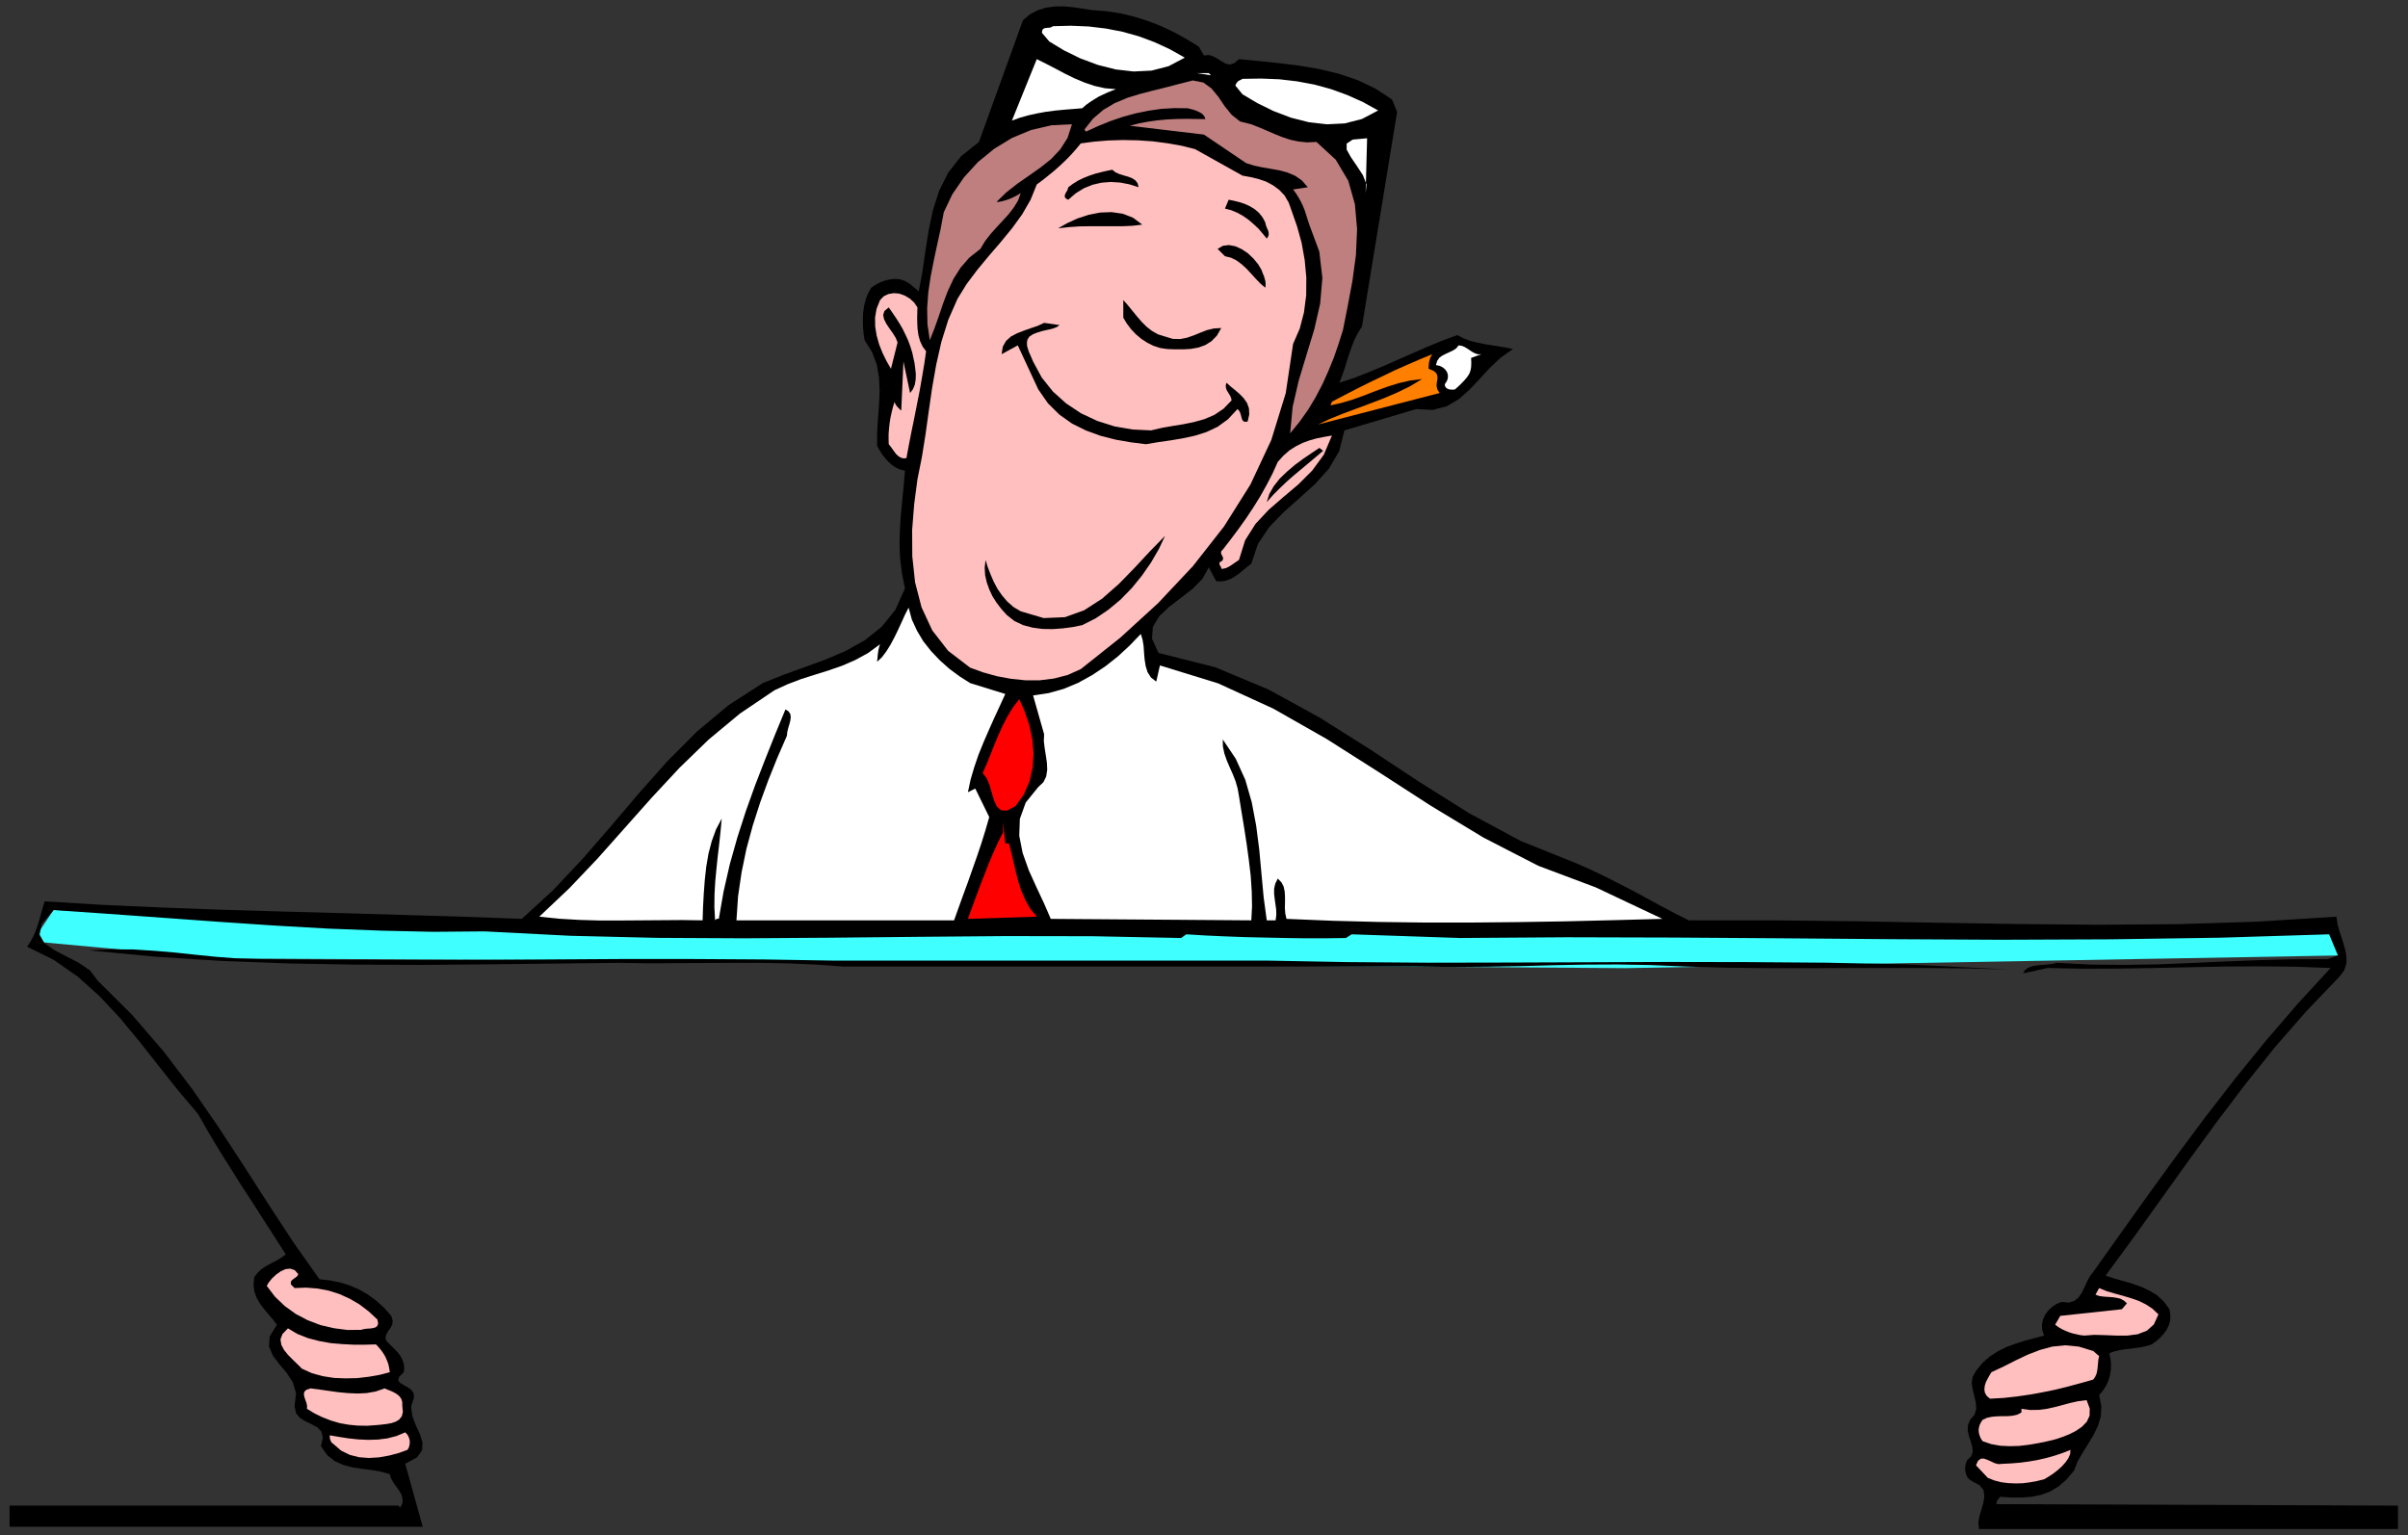 <?xml version="1.0" encoding="UTF-8" standalone="no"?>
<svg
   xmlns:dc="http://purl.org/dc/elements/1.1/"
   xmlns:cc="http://creativecommons.org/ns#"
   xmlns:rdf="http://www.w3.org/1999/02/22-rdf-syntax-ns#"
   xmlns:svg="http://www.w3.org/2000/svg"
   xmlns="http://www.w3.org/2000/svg"
   xmlns:sodipodi="http://sodipodi.sourceforge.net/DTD/sodipodi-0.dtd"
   xmlns:inkscape="http://www.inkscape.org/namespaces/inkscape"
   version="1.0"
   width="1374.479mm"
   height="876.639mm"
   id="svg77"
   sodipodi:docname="GC000734.WMF">
  <rect width="100%" height="100%" fill="#333333" stroke="none"/>
  <sodipodi:namedview
     pagecolor="#ffffff"
     bordercolor="#666666"
     borderopacity="1"
     objecttolerance="10"
     gridtolerance="10"
     guidetolerance="10"
     inkscape:pageopacity="0"
     inkscape:pageshadow="2"
     inkscape:window-width="640"
     inkscape:window-height="480"
     id="namedview79" />
  <defs
     id="defs3">
    <pattern
       id="WMFhbasepattern"
       patternUnits="userSpaceOnUse"
       width="6"
       height="6"
       x="0"
       y="0" />
  </defs>
  <path
     style="fill:none;stroke:none;"
     d="  M 0,3312.64   L 5194.24,3312.64   L 5194.24,0   L 0,0   z "
     id="path5" />
  <path
     style="fill:#3fffff;fill-rule:evenodd;fill-opacity:1;stroke:none;"
     d="  M 115.547,1963.716   L 70.154,2031.321   L 470.443,2068.139   L 1534.813,2073.534   L 2009.066,2078.613   L 3505.152,2089.087   L 5043.774,2061.791   L 5033.299,1989.108   L 3874.015,2015.451   L 2515.062,2004.977   L 1492.594,1999.582   L 602.18,1978.633   L 115.547,1963.716   L 115.547,1963.716   L 115.547,1963.716   L 115.547,1963.716  z "
     id="path7" />
  <path
     style="fill:#000000;fill-rule:evenodd;fill-opacity:1;stroke:none;"
     d="  M 2597.279,119.657   L 2608.072,118.705   L 2617.912,121.879   L 2627.118,126.958   L 2636.006,132.671   L 2644.26,137.432   L 2653.148,139.336   L 2662.354,136.479   L 2672.829,127.592   L 2672.829,127.592   L 2715.366,131.718   L 2758.537,136.162   L 2802.344,141.558   L 2845.515,148.858   L 2887.735,159.014   L 2928.367,172.662   L 2967.094,191.071   L 3002.965,214.558   L 3002.965,214.558   L 3014.075,241.537   L 2938.207,704.614   L 2938.207,704.614   L 2929.319,718.58   L 2922.018,733.18   L 2915.987,748.415   L 2910.59,763.967   L 2905.511,779.837   L 2900.75,795.389   L 2895.353,810.941   L 2889.322,825.859   L 2889.322,825.859   L 2920.748,815.702   L 2952.175,803.324   L 2983.601,790.311   L 3015.345,776.345   L 3047.088,762.38   L 3079.15,748.415   L 3111.211,735.084   L 3143.907,723.023   L 3143.907,723.023   L 3157.24,730.006   L 3171.524,735.402   L 3186.444,739.21   L 3201.998,742.384   L 3217.553,744.923   L 3233.107,747.463   L 3248.662,750.002   L 3263.899,753.176   L 3263.899,753.176   L 3237.234,771.902   L 3213.744,794.12   L 3191.84,817.924   L 3169.937,841.094   L 3147.081,861.407   L 3121.052,876.642   L 3090.895,884.577   L 3055.342,882.672   L 3055.342,882.672   L 2900.432,928.695   L 2900.432,928.695   L 2889.004,973.764   L 2866.784,1011.534   L 2836.945,1044.543   L 2803.296,1075.013   L 2769.33,1105.166   L 2738.221,1137.222   L 2713.778,1173.723   L 2699.494,1216.253   L 2699.494,1216.253   L 2690.606,1223.236   L 2682.035,1230.219   L 2673.464,1237.201   L 2664.576,1243.549   L 2655.37,1248.945   L 2645.529,1252.754   L 2634.736,1254.658   L 2623.626,1254.023   L 2623.626,1254.023   L 2607.754,1224.188   L 2607.754,1224.188   L 2594.104,1248.945   L 2572.836,1270.528   L 2547.441,1290.206   L 2522.046,1309.567   L 2500.778,1329.88   L 2487.128,1352.415   L 2485.223,1378.124   L 2499.19,1408.911   L 2499.19,1408.911   L 2621.404,1439.699   L 2736.952,1487.943   L 2847.737,1548.882   L 2955.349,1616.804   L 3062.008,1687.266   L 3169.62,1754.871   L 3280.406,1814.541   L 3396.588,1861.198   L 3396.588,1861.198   L 3428.014,1874.846   L 3459.441,1889.763   L 3490.232,1905.315   L 3521.024,1921.185   L 3551.498,1937.69   L 3581.972,1954.194   L 3612.446,1970.381   L 3643.237,1985.934   L 3643.237,1985.934   L 3822.907,1985.934   L 4000.673,1987.838   L 4177.168,1991.012   L 4351.759,1993.868   L 4525.398,1995.455   L 4697.767,1994.186   L 4869.501,1988.79   L 5040.6,1977.999   L 5040.6,1977.999   L 5042.822,1994.503   L 5047.584,2011.325   L 5053.297,2028.464   L 5058.377,2045.286   L 5061.868,2062.108   L 5062.186,2078.295   L 5057.424,2093.53   L 5046.949,2107.495   L 5046.949,2107.495   L 4975.525,2182.083   L 4907.911,2259.527   L 4843.788,2339.828   L 4781.57,2422.033   L 4721.257,2504.873   L 4661.579,2588.347   L 4602.218,2671.187   L 4542.539,2752.44   L 4542.539,2752.44   L 4561.268,2758.788   L 4580.632,2764.183   L 4599.996,2769.896   L 4619.042,2776.562   L 4636.819,2784.814   L 4653.643,2794.971   L 4667.928,2808.301   L 4680.308,2825.123   L 4680.308,2825.123   L 4682.212,2837.501   L 4681.895,2848.61   L 4679.038,2859.401   L 4674.276,2869.241   L 4667.928,2878.128   L 4659.992,2886.697   L 4651.421,2894.315   L 4642.215,2900.98   L 4642.215,2900.98   L 4631.105,2904.472   L 4619.677,2907.011   L 4608.249,2908.598   L 4596.187,2910.185   L 4584.441,2911.454   L 4572.696,2913.358   L 4561.268,2916.215   L 4550.475,2920.024   L 4550.475,2920.024   L 4553.015,2932.085   L 4554.285,2944.463   L 4553.65,2956.524   L 4551.745,2968.268   L 4548.253,2979.694   L 4543.174,2990.803   L 4536.508,3000.959   L 4528.572,3010.164   L 4528.572,3010.164   L 4533.334,3034.603   L 4532.064,3056.82   L 4525.715,3077.451   L 4516.192,3096.812   L 4504.764,3115.856   L 4493.019,3134.582   L 4482.226,3153.308   L 4474.608,3172.987   L 4474.608,3172.987   L 4457.784,3192.983   L 4440.324,3207.9   L 4422.23,3218.691   L 4403.184,3225.674   L 4382.868,3229.8   L 4361.6,3231.387   L 4339.062,3231.387   L 4314.936,3229.8   L 4314.936,3229.8   L 4313.349,3231.705   L 4312.079,3233.609   L 4310.492,3235.513   L 4309.222,3237.418   L 4307.953,3239.322   L 4307.318,3241.226   L 4307,3243.448   L 4307.318,3245.67   L 4307.318,3245.67   L 5173.289,3248.844   L 5173.289,3299.309   L 4269.225,3299.309   L 4269.225,3299.309   L 4267.956,3285.344   L 4270.495,3270.744   L 4274.939,3256.144   L 4279.066,3241.544   L 4280.971,3227.896   L 4279.066,3215.517   L 4270.812,3205.044   L 4254.941,3196.474   L 4254.941,3196.474   L 4249.544,3192.983   L 4245.1,3188.539   L 4242.243,3183.143   L 4240.338,3176.795   L 4239.386,3170.448   L 4239.704,3163.782   L 4241.291,3157.117   L 4243.83,3150.769   L 4243.83,3150.769   L 4252.718,3142.2   L 4255.893,3132.36   L 4254.941,3121.886   L 4251.766,3111.095   L 4247.957,3099.669   L 4245.1,3087.925   L 4245.417,3075.864   L 4250.179,3063.803   L 4250.179,3063.803   L 4260.02,3052.377   L 4263.511,3039.681   L 4262.559,3026.668   L 4259.385,3013.02   L 4255.893,2999.055   L 4253.671,2985.09   L 4255.575,2971.442   L 4262.877,2958.111   L 4262.877,2958.111   L 4276.844,2940.972   L 4292.716,2927.006   L 4310.492,2915.58   L 4329.221,2906.376   L 4348.902,2899.076   L 4368.901,2892.728   L 4389.534,2887.332   L 4409.85,2881.936   L 4409.85,2881.936   L 4405.724,2870.193   L 4405.089,2858.449   L 4407.311,2847.341   L 4412.073,2836.867   L 4419.056,2827.662   L 4427.627,2819.727   L 4437.15,2813.379   L 4447.943,2809.253   L 4447.943,2809.253   L 4463.497,2810.84   L 4475.243,2807.032   L 4484.131,2799.731   L 4491.115,2789.575   L 4496.828,2777.831   L 4502.225,2765.77   L 4508.256,2754.344   L 4515.875,2744.505   L 4515.875,2744.505   L 4575.87,2660.078   L 4636.184,2575.651   L 4696.815,2492.177   L 4758.715,2409.02   L 4822.203,2327.132   L 4887.912,2246.197   L 4956.161,2166.848   L 5027.902,2088.769   L 5027.902,2088.769   L 4951.4,2085.913   L 4875.215,2085.278   L 4799.347,2085.595   L 4723.162,2087.182   L 4647.294,2088.769   L 4570.792,2090.039   L 4494.606,2090.356   L 4417.786,2088.769   L 4417.786,2088.769   L 4411.12,2090.039   L 4404.454,2091.626   L 4398.105,2092.895   L 4391.439,2094.482   L 4384.773,2096.069   L 4377.789,2097.339   L 4371.123,2098.926   L 4364.139,2099.878   L 4364.139,2099.878   L 4369.218,2092.578   L 4376.837,2087.5   L 4385.725,2084.643   L 4395.566,2083.056   L 4406.041,2082.104   L 4416.834,2081.152   L 4427.31,2080.2   L 4436.833,2077.66   L 4436.833,2077.66   L 4512.383,2081.469   L 4585.711,2082.104   L 4656.817,2080.834   L 4727.288,2077.978   L 4797.76,2074.804   L 4869.818,2071.947   L 4944.099,2070.043   L 5021.554,2069.726   L 5021.554,2069.726   L 5043.774,2061.791   L 5024.728,2016.086   L 5024.728,2016.086   L 4788.554,2023.386   L 4552.063,2026.877   L 4315.889,2027.83   L 4080.032,2026.56   L 3845.445,2024.656   L 3611.811,2023.069   L 3379.764,2022.434   L 3149.939,2024.021   L 3149.939,2024.021   L 2915.987,2016.086   L 2903.606,2024.021   L 2903.606,2024.021   L 2859.483,2024.656   L 2815.994,2024.656   L 2772.505,2024.021   L 2729.333,2023.069   L 2686.479,2022.117   L 2643.625,2020.53   L 2601.088,2018.625   L 2559.186,2016.086   L 2559.186,2016.086   L 2548.076,2024.021   L 2548.076,2024.021   L 2358.565,2020.212   L 2169.372,2019.895   L 1980.496,2021.482   L 1792.256,2023.386   L 1604.332,2024.656   L 1417.361,2023.703   L 1230.708,2019.26   L 1045.006,2009.738   L 1045.006,2009.738   L 934.22,2010.69   L 821.53,2008.151   L 706.617,2003.708   L 590.117,1997.042   L 472.348,1989.108   L 353.626,1980.538   L 234.587,1971.968   L 115.547,1963.716   L 115.547,1963.716   L 90.152,1993.551   L 85.391,2016.721   L 95.549,2034.812   L 116.5,2049.73   L 143.165,2063.695   L 170.782,2077.978   L 194.59,2094.482   L 210.144,2115.43   L 210.144,2115.43   L 285.059,2190.018   L 352.674,2268.414   L 414.257,2349.35   L 471.396,2432.189   L 525.995,2515.664   L 579.325,2598.821   L 632.972,2680.709   L 689.158,2760.375   L 689.158,2760.375   L 711.696,2762.914   L 733.917,2767.357   L 755.185,2774.023   L 775.501,2782.91   L 794.548,2794.018   L 812.324,2807.032   L 828.831,2822.266   L 844.068,2839.406   L 844.068,2839.406   L 847.242,2849.562   L 846.29,2857.815   L 842.481,2865.432   L 837.719,2872.097   L 833.593,2878.763   L 831.688,2885.745   L 833.275,2893.045   L 840.894,2900.98   L 840.894,2900.98   L 846.925,2906.693   L 852.956,2912.724   L 858.988,2919.389   L 864.067,2926.372   L 868.193,2934.307   L 871.05,2942.559   L 872.003,2951.446   L 871.05,2960.968   L 871.05,2960.968   L 861.21,2970.807   L 858.988,2978.107   L 862.479,2983.503   L 869.463,2987.946   L 878.034,2992.707   L 886.287,2998.103   L 892.001,3005.403   L 893.271,3014.925   L 893.271,3014.925   L 886.922,3035.238   L 889.462,3055.234   L 896.763,3074.912   L 905.651,3093.956   L 911.365,3112.047   L 910.73,3129.186   L 899.62,3144.739   L 874.225,3158.704   L 874.225,3158.704   L 912,3294.548   L 20.633,3294.548   L 20.633,3248.844   L 859.94,3248.844   L 863.114,3253.605   L 863.114,3253.605   L 868.193,3243.765   L 868.511,3234.244   L 865.971,3225.039   L 860.892,3216.152   L 854.543,3207.265   L 848.512,3198.696   L 843.433,3189.809   L 840.894,3180.921   L 840.894,3180.921   L 821.53,3175.526   L 801.531,3172.035   L 780.898,3169.495   L 760.582,3166.321   L 740.901,3161.243   L 722.489,3152.991   L 705.982,3139.978   L 692.333,3120.617   L 692.333,3120.617   L 696.459,3101.89   L 693.285,3088.877   L 684.714,3079.99   L 672.651,3073.325   L 659.636,3067.294   L 647.574,3059.994   L 638.686,3049.521   L 635.511,3033.968   L 635.511,3033.968   L 638.686,3006.355   L 631.702,2982.868   L 618.369,2962.237   L 602.498,2943.511   L 588.53,2924.785   L 580.277,2905.424   L 581.864,2883.841   L 597.419,2858.449   L 597.419,2858.449   L 588.53,2847.023   L 579.007,2835.914   L 569.801,2824.806   L 560.913,2813.062   L 553.93,2801.001   L 548.851,2787.353   L 546.946,2772.436   L 548.533,2755.614   L 548.533,2755.614   L 555.517,2746.727   L 563.135,2739.427   L 571.706,2733.396   L 580.594,2728.318   L 589.8,2723.557   L 598.688,2718.796   L 607.577,2713.4   L 616.465,2706.735   L 616.465,2706.735   L 592.34,2668.965   L 568.214,2631.513   L 544.089,2593.743   L 519.646,2556.29   L 495.838,2518.521   L 472.03,2480.433   L 449.175,2442.346   L 426.954,2403.307   L 426.954,2403.307   L 384.418,2353.158   L 343.151,2301.106   L 301.884,2248.736   L 259.664,2197.635   L 215.223,2150.026   L 167.607,2107.178   L 115.547,2070.995   L 58.409,2042.747   L 58.409,2042.747   L 65.71,2031.956   L 72.058,2020.212   L 77.137,2008.151   L 81.582,1995.773   L 85.391,1983.077   L 88.883,1970.381   L 92.374,1957.686   L 96.501,1944.99   L 96.501,1944.99   L 222.842,1952.607   L 350.452,1958.32   L 479.014,1963.081   L 608.529,1966.89   L 738.044,1970.381   L 867.558,1974.19   L 997.073,1977.999   L 1125.636,1982.76   L 1125.636,1982.76   L 1193.25,1920.868   L 1256.737,1853.263   L 1318.003,1782.802   L 1378.316,1711.705   L 1439.264,1643.148   L 1503.07,1579.035   L 1571.319,1521.904   L 1645.599,1473.977   L 1645.599,1473.977   L 1689.088,1456.521   L 1734.799,1440.016   L 1780.828,1423.194   L 1825.269,1404.151   L 1866.536,1380.981   L 1902.407,1352.098   L 1931.611,1315.915   L 1952.245,1269.893   L 1952.245,1269.893   L 1945.578,1235.614   L 1941.769,1203.558   L 1940.499,1172.77   L 1941.452,1142.935   L 1943.356,1112.783   L 1946.213,1081.996   L 1949.388,1049.939   L 1952.245,1015.66   L 1952.245,1015.66   L 1941.769,1013.121   L 1932.246,1008.678   L 1923.675,1002.965   L 1916.056,995.982   L 1909.073,988.047   L 1902.724,979.795   L 1897.01,970.908   L 1892.249,961.703   L 1892.249,961.703   L 1892.249,932.503   L 1894.153,902.986   L 1896.375,873.468   L 1897.645,843.95   L 1896.375,815.067   L 1891.614,786.819   L 1881.456,759.841   L 1865.266,734.132   L 1865.266,734.132   L 1863.044,719.849   L 1861.775,705.249   L 1861.457,690.332   L 1862.092,675.414   L 1863.997,660.814   L 1867.488,646.531   L 1872.568,633.201   L 1879.551,620.822   L 1879.551,620.822   L 1888.439,614.792   L 1898.597,609.396   L 1909.39,605.27   L 1920.818,602.731   L 1931.928,601.779   L 1943.039,603.048   L 1953.514,606.857   L 1963.355,612.888   L 1963.355,612.888   L 1982.084,628.757   L 1982.084,628.757   L 1990.02,586.227   L 1996.368,542.109   L 2003.352,497.674   L 2012.558,453.873   L 2025.89,411.977   L 2045.571,372.62   L 2073.506,337.072   L 2111.916,306.285   L 2111.916,306.285   L 2206.83,43.8   L 2206.83,43.8   L 2222.067,30.787   L 2239.209,21.9   L 2256.985,16.504   L 2276.031,13.965   L 2295.078,13.648   L 2314.759,15.552   L 2334.44,18.409   L 2353.804,21.583   L 2353.804,21.583   L 2386.182,24.122   L 2417.609,28.883   L 2447.765,36.183   L 2476.97,45.387   L 2505.222,56.496   L 2532.839,69.509   L 2559.821,84.427   L 2586.168,100.614   L 2586.168,100.614   L 2597.279,119.657   L 2597.279,119.657   L 2597.279,119.657   L 2597.279,119.657  z "
     id="path9" />
  <path
     style="fill:#ffffff;fill-rule:evenodd;fill-opacity:1;stroke:none;"
     d="  M 2556.012,124.418   L 2521.094,142.827   L 2484.271,152.349   L 2445.543,154.253   L 2406.816,149.81   L 2368.088,139.971   L 2330.631,126.005   L 2295.713,108.866   L 2263.651,89.505   L 2263.651,89.505   L 2247.779,70.779   L 2247.779,70.779   L 2248.414,65.701   L 2250.319,62.527   L 2253.176,60.94   L 2256.668,60.305   L 2260.477,59.987   L 2264.286,59.67   L 2268.095,58.718   L 2271.587,56.496   L 2271.587,56.496   L 2310.632,55.544   L 2348.725,57.131   L 2385.865,61.574   L 2421.735,68.557   L 2456.971,78.396   L 2490.937,91.092   L 2523.95,106.327   L 2556.012,124.418   L 2556.012,124.418   L 2556.012,124.418   L 2556.012,124.418   L 2556.012,124.418  z "
     id="path11" />
  <path
     style="fill:#ffffff;fill-rule:evenodd;fill-opacity:1;stroke:none;"
     d="  M 2407.451,192.341   L 2397.928,196.149   L 2388.404,199.958   L 2378.881,204.402   L 2369.676,208.845   L 2360.787,214.241   L 2351.899,219.954   L 2343.011,226.302   L 2334.757,233.602   L 2334.757,233.602   L 2315.076,235.189   L 2295.395,236.776   L 2275.714,238.68   L 2256.35,241.219   L 2237.304,244.711   L 2218.575,248.837   L 2200.481,253.915   L 2183.022,260.263   L 2183.022,260.263   L 2236.669,127.592   L 2236.669,127.592   L 2256.985,137.749   L 2277.301,148.223   L 2297.617,159.014   L 2318.251,169.171   L 2339.519,178.058   L 2361.105,185.358   L 2383.643,190.436   L 2407.451,192.341   L 2407.451,192.341   L 2407.451,192.341   L 2407.451,192.341   L 2407.451,192.341  z "
     id="path13" />
  <path
     style="fill:#ffffff;fill-rule:evenodd;fill-opacity:1;stroke:none;"
     d="  M 2612.516,162.506   L 2581.407,157.745   L 2607.754,157.745   L 2612.516,162.506   L 2612.516,162.506   L 2612.516,162.506   L 2612.516,162.506  z "
     id="path15" />
  <path
     style="fill:#ffffff;fill-rule:evenodd;fill-opacity:1;stroke:none;"
     d="  M 2973.126,238.363   L 2938.207,256.772   L 2901.067,266.293   L 2862.657,268.198   L 2823.612,263.754   L 2784.885,253.915   L 2747.427,239.632   L 2712.509,222.493   L 2680.448,203.449   L 2680.448,203.449   L 2664.893,184.406   L 2664.893,184.406   L 2666.48,181.549   L 2667.75,179.01   L 2669.337,177.106   L 2670.924,175.519   L 2672.512,174.249   L 2674.734,173.297   L 2677.273,172.027   L 2680.448,170.123   L 2680.448,170.123   L 2720.762,169.488   L 2760.124,171.075   L 2798.217,175.519   L 2835.675,182.501   L 2871.545,192.341   L 2906.463,205.036   L 2940.429,220.271   L 2973.126,238.363   L 2973.126,238.363   L 2973.126,238.363   L 2973.126,238.363   L 2973.126,238.363  z "
     id="path17" />
  <path
     style="fill:#bf7f7f;fill-rule:evenodd;fill-opacity:1;stroke:none;"
     d="  M 2699.494,268.198   L 2716.318,274.863   L 2732.825,281.846   L 2749.649,289.146   L 2766.156,295.811   L 2783.298,301.524   L 2801.074,305.333   L 2819.803,307.237   L 2840.119,306.285   L 2840.119,306.285   L 2881.703,344.69   L 2908.686,390.077   L 2922.97,440.543   L 2927.732,494.5   L 2925.192,550.361   L 2917.574,606.54   L 2907.416,660.814   L 2897.258,711.914   L 2897.258,711.914   L 2887.735,742.067   L 2877.577,771.585   L 2865.831,800.467   L 2853.134,828.715   L 2838.532,856.646   L 2822.342,883.625   L 2803.931,909.651   L 2783.298,935.042   L 2783.298,935.042   L 2788.694,877.911   L 2801.709,821.415   L 2818.533,765.871   L 2835.357,710.645   L 2848.055,655.101   L 2852.816,599.557   L 2846.15,542.744   L 2824.564,484.66   L 2824.564,484.66   L 2821.39,474.821   L 2818.216,464.982   L 2815.041,454.825   L 2811.232,445.304   L 2806.788,435.782   L 2801.709,426.577   L 2795.995,417.373   L 2789.646,408.803   L 2789.646,408.803   L 2821.39,404.042   L 2821.39,404.042   L 2808.693,389.442   L 2794.09,379.286   L 2777.584,372.303   L 2760.124,367.542   L 2742.03,364.368   L 2723.619,361.194   L 2705.525,357.386   L 2688.383,351.99   L 2688.383,351.99   L 2597.279,290.415   L 2437.607,271.372   L 2437.607,271.372   L 2456.654,266.293   L 2476.97,262.485   L 2497.286,259.628   L 2518.237,257.724   L 2539.188,256.772   L 2559.821,256.454   L 2580.454,256.772   L 2600.453,257.089   L 2600.453,257.089   L 2598.866,252.328   L 2596.009,248.202   L 2591.882,244.393   L 2586.486,241.537   L 2580.772,238.998   L 2574.741,236.776   L 2568.392,235.189   L 2562.36,233.602   L 2562.36,233.602   L 2533.791,233.285   L 2505.539,234.871   L 2477.287,238.998   L 2449.353,244.711   L 2421.735,252.328   L 2394.753,261.533   L 2368.406,272.324   L 2342.693,284.068   L 2342.693,284.068   L 2339.519,279.307   L 2339.519,279.307   L 2358.248,255.819   L 2380.151,237.093   L 2404.911,222.493   L 2431.259,211.384   L 2458.876,202.815   L 2487.128,195.515   L 2515.38,188.532   L 2543.314,181.232   L 2543.314,181.232   L 2573.153,173.614   L 2596.009,178.058   L 2613.468,190.754   L 2628.388,208.845   L 2642.037,229.158   L 2657.274,247.885   L 2675.369,262.167   L 2699.494,268.198   L 2699.494,268.198   L 2699.494,268.198   L 2699.494,268.198   L 2699.494,268.198  z "
     id="path19" />
  <path
     style="fill:#bf7f7f;fill-rule:evenodd;fill-opacity:1;stroke:none;"
     d="  M 2312.537,268.198   L 2303.014,297.715   L 2287.459,322.155   L 2267.778,343.103   L 2244.605,361.512   L 2219.845,378.968   L 2194.767,396.425   L 2170.959,415.151   L 2149.691,435.782   L 2149.691,435.782   L 2155.722,435.464   L 2162.071,434.195   L 2168.737,432.29   L 2175.721,430.069   L 2182.704,427.212   L 2189.371,424.038   L 2195.72,420.547   L 2202.068,416.738   L 2202.068,416.738   L 2196.354,432.608   L 2187.466,447.208   L 2176.356,461.808   L 2163.658,475.773   L 2150.326,490.056   L 2136.993,504.974   L 2124.931,520.526   L 2115.09,537.03   L 2115.09,537.03   L 2090.965,556.074   L 2072.236,577.657   L 2056.999,601.779   L 2044.936,627.488   L 2034.778,654.149   L 2025.573,681.445   L 2016.05,708.423   L 2005.891,734.132   L 2005.891,734.132   L 2000.812,699.219   L 2000.178,664.623   L 2002.717,630.344   L 2007.796,596.383   L 2014.462,562.422   L 2021.763,528.143   L 2029.382,493.547   L 2036.048,457.999   L 2036.048,457.999   L 2054.459,419.277   L 2079.537,382.777   L 2109.694,349.768   L 2144.612,321.203   L 2183.022,297.715   L 2224.289,280.576   L 2267.778,270.42   L 2312.537,268.198   L 2312.537,268.198   L 2312.537,268.198   L 2312.537,268.198   L 2312.537,268.198  z "
     id="path21" />
  <path
     style="fill:#ffffff;fill-rule:evenodd;fill-opacity:1;stroke:none;"
     d="  M 2946.143,416.738   L 2948.048,398.012   L 2940.429,378.334   L 2927.414,358.338   L 2914.399,339.294   L 2905.194,322.79   L 2905.194,309.776   L 2918.209,301.207   L 2949.318,298.35   L 2949.318,298.35   L 2946.143,416.738   L 2946.143,416.738   L 2946.143,416.738   L 2946.143,416.738  z "
     id="path23" />
  <path
     style="fill:#ffbfbf;fill-rule:evenodd;fill-opacity:1;stroke:none;"
     d="  M 2680.448,378.968   L 2697.907,382.142   L 2715.048,386.268   L 2731.555,391.981   L 2746.475,399.916   L 2759.807,409.756   L 2771.235,421.816   L 2780.123,437.051   L 2786.472,454.825   L 2786.472,454.825   L 2798.217,488.469   L 2808.058,524.017   L 2814.724,561.47   L 2818.216,599.24   L 2817.898,637.327   L 2813.137,674.145   L 2803.931,709.375   L 2789.646,742.067   L 2789.646,742.067   L 2773.774,848.394   L 2742.665,949.325   L 2697.589,1045.495   L 2640.45,1136.27   L 2573.471,1221.649   L 2498.238,1301.632   L 2416.974,1375.902   L 2331.583,1443.825   L 2331.583,1443.825   L 2303.331,1456.521   L 2273.809,1464.138   L 2243.018,1467.947   L 2212.226,1467.947   L 2181.117,1464.773   L 2150.326,1459.06   L 2120.804,1450.807   L 2092.869,1440.651   L 2092.869,1440.651   L 2045.571,1404.468   L 2011.288,1360.35   L 1988.115,1310.519   L 1974.148,1256.562   L 1968.116,1200.384   L 1967.799,1143.57   L 1972.243,1087.709   L 1979.227,1034.387   L 1979.227,1034.387   L 1988.75,986.778   L 1996.686,937.264   L 2003.669,887.116   L 2010.97,836.65   L 2019.859,786.185   L 2030.969,737.306   L 2045.889,689.697   L 2065.887,644.31   L 2065.887,644.31   L 2085.568,612.57   L 2108.741,581.783   L 2133.502,551.948   L 2158.897,522.43   L 2183.339,492.595   L 2205.243,462.443   L 2223.337,431.021   L 2236.669,398.012   L 2236.669,398.012   L 2250.001,388.173   L 2263.016,377.699   L 2275.396,367.542   L 2287.459,356.751   L 2299.204,345.642   L 2310.315,334.216   L 2321.108,322.155   L 2331.583,309.459   L 2331.583,309.459   L 2360.152,305.65   L 2390.944,303.111   L 2422.37,302.159   L 2454.749,302.794   L 2487.128,305.016   L 2518.554,309.142   L 2549.346,314.537   L 2578.232,321.837   L 2578.232,321.837   L 2680.448,378.968   L 2680.448,378.968   L 2680.448,378.968   L 2680.448,378.968  z "
     id="path25" />
  <path
     style="fill:#000000;fill-rule:evenodd;fill-opacity:1;stroke:none;"
     d="  M 2456.336,404.042   L 2436.338,397.695   L 2416.339,393.886   L 2396.023,392.616   L 2376.342,394.203   L 2356.978,398.647   L 2338.249,406.264   L 2320.79,417.056   L 2304.601,431.021   L 2304.601,431.021   L 2299.522,428.482   L 2297.3,425.625   L 2296.982,422.451   L 2297.935,418.96   L 2299.839,415.151   L 2302.061,411.66   L 2303.648,407.851   L 2304.601,404.042   L 2304.601,404.042   L 2315.394,396.108   L 2326.821,389.125   L 2338.249,383.729   L 2350.312,378.968   L 2362.374,374.842   L 2374.755,371.668   L 2386.817,368.812   L 2399.515,366.273   L 2399.515,366.273   L 2406.816,371.986   L 2415.387,375.794   L 2424.592,378.651   L 2433.798,381.19   L 2442.052,384.364   L 2449.035,388.808   L 2454.114,395.155   L 2456.336,404.042   L 2456.336,404.042   L 2456.336,404.042   L 2456.336,404.042   L 2456.336,404.042  z "
     id="path27" />
  <path
     style="fill:#000000;fill-rule:evenodd;fill-opacity:1;stroke:none;"
     d="  M 2729.65,479.9   L 2730.603,484.66   L 2732.19,489.421   L 2734.095,493.865   L 2735.999,497.991   L 2736.952,502.435   L 2736.952,506.561   L 2735.682,510.687   L 2732.825,514.813   L 2732.825,514.813   L 2724.254,504.339   L 2715.048,493.547   L 2704.573,483.708   L 2693.463,474.186   L 2681.717,465.934   L 2669.02,458.952   L 2656.005,453.556   L 2642.672,450.065   L 2642.672,450.065   L 2650.608,431.021   L 2650.608,431.021   L 2662.036,433.243   L 2673.464,436.099   L 2685.209,439.908   L 2696.319,444.986   L 2706.795,451.334   L 2716.001,459.269   L 2723.619,468.791   L 2729.65,479.9   L 2729.65,479.9   L 2729.65,479.9   L 2729.65,479.9   L 2729.65,479.9  z "
     id="path29" />
  <path
     style="fill:#000000;fill-rule:evenodd;fill-opacity:1;stroke:none;"
     d="  M 2464.272,484.66   L 2443.321,487.2   L 2421.735,488.152   L 2399.197,488.152   L 2376.342,488.152   L 2352.851,488.152   L 2329.361,488.469   L 2305.87,490.056   L 2282.698,492.595   L 2282.698,492.595   L 2302.379,481.487   L 2324.599,471.33   L 2348.725,463.395   L 2373.485,458.634   L 2397.928,457.682   L 2422.053,461.173   L 2444.273,469.743   L 2464.272,484.66   L 2464.272,484.66   L 2464.272,484.66   L 2464.272,484.66   L 2464.272,484.66  z "
     id="path31" />
  <path
     style="fill:#000000;fill-rule:evenodd;fill-opacity:1;stroke:none;"
     d="  M 2721.715,582.735   L 2723.302,587.496   L 2725.206,592.257   L 2727.111,596.701   L 2728.381,601.461   L 2729.65,605.905   L 2730.285,610.666   L 2730.285,615.744   L 2729.65,620.822   L 2729.65,620.822   L 2719.492,612.253   L 2709.652,602.096   L 2699.811,591.305   L 2689.653,580.196   L 2678.86,570.357   L 2667.75,562.105   L 2655.687,556.074   L 2642.672,552.9   L 2642.672,552.9   L 2626.8,537.03   L 2626.8,537.03   L 2638.228,530.365   L 2651.243,528.778   L 2664.893,531.317   L 2678.86,537.665   L 2692.193,546.552   L 2703.938,557.661   L 2714.096,570.039   L 2721.715,582.735   L 2721.715,582.735   L 2721.715,582.735   L 2721.715,582.735   L 2721.715,582.735  z "
     id="path33" />
  <path
     style="fill:#ffbfbf;fill-rule:evenodd;fill-opacity:1;stroke:none;"
     d="  M 1979.227,663.353   L 1978.909,673.827   L 1978.592,685.571   L 1978.909,697.949   L 1979.544,710.645   L 1981.449,723.658   L 1984.941,736.036   L 1990.337,747.78   L 1997.956,757.937   L 1997.956,757.937   L 1993.829,786.185   L 1989.067,814.433   L 1983.988,843.316   L 1978.274,872.198   L 1972.561,901.399   L 1966.529,930.599   L 1960.815,959.799   L 1955.419,988.682   L 1955.419,988.682   L 1948.118,988.999   L 1942.404,987.095   L 1937.642,983.921   L 1933.198,979.795   L 1929.389,974.717   L 1925.58,969.321   L 1921.453,963.608   L 1917.326,958.53   L 1917.326,958.53   L 1917.009,947.738   L 1917.009,936.312   L 1917.961,924.886   L 1919.231,912.825   L 1921.136,901.081   L 1923.675,889.338   L 1926.532,877.911   L 1930.024,866.803   L 1930.024,866.803   L 1930.659,869.977   L 1932.246,872.516   L 1933.833,875.372   L 1935.738,877.594   L 1937.96,880.133   L 1940.182,882.038   L 1942.086,884.259   L 1944.309,885.846   L 1944.309,885.846   L 1949.07,780.154   L 1963.355,848.076   L 1963.355,848.076   L 1969.386,840.142   L 1973.513,830.302   L 1975.417,819.194   L 1975.735,807.133   L 1974.465,795.072   L 1972.878,783.011   L 1970.338,771.585   L 1968.116,761.111   L 1968.116,761.111   L 1963.99,747.78   L 1959.228,734.767   L 1953.514,722.388   L 1947.483,710.01   L 1940.499,697.949   L 1933.198,686.523   L 1925.262,674.779   L 1917.326,663.353   L 1917.326,663.353   L 1908.121,670.971   L 1905.264,679.54   L 1907.168,688.745   L 1911.93,698.267   L 1918.596,708.423   L 1925.897,718.58   L 1932.246,728.736   L 1936.372,738.893   L 1936.372,738.893   L 1922.088,795.706   L 1922.088,795.706   L 1912.565,779.202   L 1903.994,761.745   L 1896.693,743.336   L 1891.296,724.293   L 1888.122,704.932   L 1887.804,685.571   L 1890.979,666.527   L 1898.597,647.484   L 1898.597,647.484   L 1906.533,639.231   L 1916.691,634.47   L 1928.119,632.566   L 1939.864,633.518   L 1951.61,637.644   L 1962.402,643.992   L 1971.926,652.562   L 1979.227,663.353   L 1979.227,663.353   L 1979.227,663.353   L 1979.227,663.353   L 1979.227,663.353  z "
     id="path35" />
  <path
     style="fill:#000000;fill-rule:evenodd;fill-opacity:1;stroke:none;"
     d="  M 2513.475,726.197   L 2530.299,731.276   L 2546.171,731.593   L 2560.773,728.736   L 2575.376,723.658   L 2589.343,717.945   L 2603.945,712.232   L 2618.865,708.741   L 2634.736,707.788   L 2634.736,707.788   L 2625.213,724.293   L 2613.468,736.354   L 2600.136,744.606   L 2585.216,750.002   L 2569.027,752.858   L 2552.52,753.81   L 2535.378,753.81   L 2518.237,753.176   L 2518.237,753.176   L 2503,750.954   L 2488.397,746.193   L 2475.065,739.528   L 2462.367,731.276   L 2450.622,721.436   L 2440.147,710.328   L 2430.941,698.267   L 2423.323,685.571   L 2423.323,685.571   L 2423.323,647.484   L 2423.323,647.484   L 2433.481,658.91   L 2443.004,670.653   L 2452.844,682.714   L 2462.685,694.14   L 2473.478,704.932   L 2485.223,714.136   L 2498.238,721.436   L 2513.475,726.197   L 2513.475,726.197   L 2513.475,726.197   L 2513.475,726.197   L 2513.475,726.197  z "
     id="path37" />
  <path
     style="fill:#000000;fill-rule:evenodd;fill-opacity:1;stroke:none;"
     d="  M 2285.872,701.44   L 2280.158,705.567   L 2273.174,708.423   L 2264.921,710.645   L 2256.033,712.549   L 2246.827,714.771   L 2237.621,717.628   L 2228.733,721.119   L 2220.797,726.197   L 2220.797,726.197   L 2216.67,732.545   L 2215.401,739.21   L 2215.718,746.193   L 2217.623,753.176   L 2220.162,760.476   L 2223.337,767.458   L 2226.194,774.124   L 2228.733,780.154   L 2228.733,780.154   L 2247.462,814.75   L 2271.587,844.903   L 2300.157,870.611   L 2332.218,891.877   L 2367.454,908.381   L 2404.594,920.125   L 2443.639,926.79   L 2483.318,928.695   L 2483.318,928.695   L 2506.174,923.299   L 2529.664,919.173   L 2553.155,915.364   L 2576.328,910.603   L 2598.866,904.255   L 2620.134,895.051   L 2639.498,882.038   L 2656.957,863.946   L 2656.957,863.946   L 2656.005,859.185   L 2654.1,854.424   L 2651.561,850.298   L 2649.021,846.172   L 2646.482,842.046   L 2644.894,837.285   L 2644.26,832.207   L 2645.847,825.859   L 2645.847,825.859   L 2655.052,834.111   L 2665.211,842.363   L 2674.734,850.616   L 2683.305,859.503   L 2690.288,869.659   L 2694.415,881.085   L 2695.05,894.416   L 2691.558,909.651   L 2691.558,909.651   L 2685.526,910.286   L 2681.717,908.381   L 2679.495,904.89   L 2678.225,900.446   L 2676.956,895.368   L 2675.369,890.29   L 2673.146,886.164   L 2669.655,882.672   L 2669.655,882.672   L 2649.339,904.573   L 2627.118,920.76   L 2602.993,932.186   L 2577.915,940.121   L 2551.568,945.834   L 2525.22,950.277   L 2498.555,954.086   L 2472.208,958.53   L 2472.208,958.53   L 2439.512,954.403   L 2406.816,948.69   L 2374.437,940.438   L 2343.011,929.012   L 2312.854,914.094   L 2285.555,894.733   L 2260.794,870.294   L 2239.843,840.142   L 2239.843,840.142   L 2195.72,745.241   L 2160.801,764.284   L 2160.801,764.284   L 2163.341,748.097   L 2170.324,735.719   L 2180.8,726.197   L 2194.132,719.215   L 2208.735,713.501   L 2223.972,708.106   L 2238.891,703.027   L 2252.541,696.68   L 2252.541,696.68   L 2285.872,701.44   L 2285.872,701.44   L 2285.872,701.44   L 2285.872,701.44  z "
     id="path39" />
  <path
     style="fill:#ffffff;fill-rule:evenodd;fill-opacity:1;stroke:none;"
     d="  M 3195.967,764.284   L 3173.746,772.219   L 3173.746,772.219   L 3174.064,783.011   L 3173.746,791.898   L 3172.477,799.198   L 3169.937,806.18   L 3165.493,813.163   L 3159.144,820.781   L 3150.573,829.668   L 3139.146,840.142   L 3139.146,840.142   L 3135.336,840.776   L 3131.527,840.776   L 3127.718,840.459   L 3124.226,839.507   L 3121.369,837.92   L 3118.83,835.698   L 3117.242,832.842   L 3116.925,829.033   L 3116.925,829.033   L 3121.369,822.368   L 3123.591,815.702   L 3123.591,809.037   L 3121.686,802.689   L 3117.56,796.976   L 3112.163,792.533   L 3105.497,789.359   L 3097.879,787.772   L 3097.879,787.772   L 3100.418,778.885   L 3105.18,771.902   L 3111.846,767.141   L 3119.464,763.332   L 3127.083,759.841   L 3135.019,756.032   L 3141.685,751.589   L 3146.764,745.241   L 3146.764,745.241   L 3153.43,746.193   L 3159.779,748.732   L 3165.493,752.224   L 3171.207,756.032   L 3176.921,759.841   L 3182.635,762.698   L 3188.983,764.602   L 3195.967,764.284   L 3195.967,764.284   L 3195.967,764.284   L 3195.967,764.284   L 3195.967,764.284  z "
     id="path41" />
  <path
     style="fill:#ff7f00;fill-rule:evenodd;fill-opacity:1;stroke:none;"
     d="  M 3082.007,795.706   L 3093.117,800.467   L 3098.831,805.546   L 3101.053,811.576   L 3101.053,817.924   L 3099.783,824.907   L 3099.148,832.207   L 3100.736,840.142   L 3105.815,848.076   L 3105.815,848.076   L 2843.293,915.999   L 2843.293,915.999   L 2868.371,904.255   L 2895.671,893.146   L 2924.557,882.355   L 2954.397,871.246   L 2984.236,859.82   L 3013.44,847.442   L 3041.375,833.794   L 3067.722,817.924   L 3067.722,817.924   L 3042.327,821.098   L 3017.249,826.811   L 2992.172,834.746   L 2967.729,843.633   L 2943.286,853.155   L 2918.843,862.042   L 2894.401,869.342   L 2870.276,874.738   L 2870.276,874.738   L 2873.45,866.803   L 2873.45,866.803   L 2900.115,852.837   L 2927.097,838.872   L 2954.397,825.224   L 2981.696,812.211   L 3008.678,799.198   L 3035.978,787.137   L 3062.96,775.393   L 3089.943,764.284   L 3089.943,764.284   L 3087.721,768.093   L 3085.816,771.585   L 3084.546,775.393   L 3083.594,779.202   L 3082.642,783.011   L 3082.324,787.137   L 3082.007,791.263   L 3082.007,795.706   L 3082.007,795.706   L 3082.007,795.706   L 3082.007,795.706   L 3082.007,795.706  z "
     id="path43" />
  <path
     style="fill:#ffbfbf;fill-rule:evenodd;fill-opacity:1;stroke:none;"
     d="  M 2873.45,939.803   L 2855.991,981.065   L 2830.913,1015.343   L 2801.074,1045.178   L 2768.695,1072.474   L 2736.952,1100.087   L 2708.7,1130.24   L 2686.161,1165.788   L 2672.829,1208.319   L 2672.829,1208.319   L 2668.067,1211.493   L 2663.306,1214.666   L 2658.862,1217.84   L 2654.1,1221.014   L 2649.656,1223.553   L 2644.894,1225.775   L 2639.815,1227.045   L 2634.736,1227.362   L 2634.736,1227.362   L 2634.736,1225.775   L 2634.419,1224.188   L 2633.467,1222.601   L 2632.514,1221.014   L 2631.562,1219.427   L 2630.927,1217.523   L 2630.61,1215.619   L 2631.562,1213.079   L 2631.562,1213.079   L 2636.641,1210.223   L 2638.546,1206.732   L 2638.546,1203.24   L 2636.959,1199.749   L 2635.054,1196.258   L 2634.102,1192.766   L 2634.736,1189.275   L 2637.911,1186.101   L 2637.911,1186.101   L 2655.37,1163.566   L 2672.194,1141.031   L 2688.701,1117.861   L 2704.255,1094.374   L 2718.858,1070.887   L 2732.507,1046.448   L 2745.205,1022.008   L 2756.633,996.617   L 2756.633,996.617   L 2768.695,983.286   L 2781.71,971.86   L 2795.677,962.973   L 2810.28,955.673   L 2825.199,950.277   L 2840.754,945.834   L 2856.943,942.66   L 2873.45,939.803   L 2873.45,939.803   L 2873.45,939.803   L 2873.45,939.803   L 2873.45,939.803  z "
     id="path45" />
  <path
     style="fill:#000000;fill-rule:evenodd;fill-opacity:1;stroke:none;"
     d="  M 2854.404,972.812   L 2837.897,986.778   L 2822.025,1000.108   L 2806.47,1013.121   L 2791.233,1025.817   L 2775.996,1039.148   L 2761.394,1053.113   L 2746.792,1067.713   L 2732.825,1083.583   L 2732.825,1083.583   L 2738.221,1066.126   L 2747.744,1049.304   L 2760.759,1032.8   L 2776.631,1017.565   L 2793.773,1002.965   L 2811.867,989.634   L 2829.643,977.573   L 2846.468,966.464   L 2846.468,966.464   L 2854.404,972.812   L 2854.404,972.812   L 2854.404,972.812   L 2854.404,972.812  z "
     id="path47" />
  <path
     style="fill:#000000;fill-rule:evenodd;fill-opacity:1;stroke:none;"
     d="  M 2334.757,1348.924   L 2314.441,1353.05   L 2292.856,1355.907   L 2270.952,1357.494   L 2249.049,1357.176   L 2227.781,1354.32   L 2207.147,1348.924   L 2188.418,1340.037   L 2171.912,1327.024   L 2171.912,1327.024   L 2160.484,1314.328   L 2150.008,1300.68   L 2141.12,1286.715   L 2134.137,1271.797   L 2128.74,1256.562   L 2125.248,1241.01   L 2124.296,1224.823   L 2126.2,1208.319   L 2126.2,1208.319   L 2130.962,1223.871   L 2136.993,1239.423   L 2143.66,1254.975   L 2151.913,1270.528   L 2161.754,1284.811   L 2173.181,1298.141   L 2186.514,1309.885   L 2202.068,1319.089   L 2202.068,1319.089   L 2251.589,1333.689   L 2297.3,1331.785   L 2338.884,1316.867   L 2377.611,1291.793   L 2413.8,1260.054   L 2448.083,1224.823   L 2481.096,1189.275   L 2513.475,1156.266   L 2513.475,1156.266   L 2499.825,1185.149   L 2483.001,1214.032   L 2463.637,1241.962   L 2441.734,1268.941   L 2417.609,1293.697   L 2391.261,1315.598   L 2363.644,1334.324   L 2334.757,1348.924   L 2334.757,1348.924   L 2334.757,1348.924   L 2334.757,1348.924   L 2334.757,1348.924  z "
     id="path49" />
  <path
     style="fill:#ffffff;fill-rule:evenodd;fill-opacity:1;stroke:none;"
     d="  M 2092.869,1473.977   L 2168.737,1497.464   L 2168.737,1497.464   L 2156.992,1523.173   L 2144.929,1549.2   L 2133.184,1575.543   L 2121.756,1601.887   L 2110.963,1628.548   L 2101.758,1655.526   L 2093.822,1682.505   L 2088.108,1709.484   L 2088.108,1709.484   L 2103.98,1701.549   L 2134.137,1763.123   L 2134.137,1763.123   L 2125.883,1791.688   L 2116.995,1820.254   L 2107.472,1848.502   L 2097.631,1876.433   L 2087.791,1904.363   L 2077.633,1931.977   L 2067.792,1959.273   L 2058.269,1985.934   L 2058.269,1985.934   L 1588.778,1985.934   L 1588.778,1985.934   L 1592.27,1933.881   L 1599.888,1882.146   L 1610.364,1831.363   L 1624.013,1781.215   L 1639.885,1731.701   L 1657.662,1683.14   L 1677.026,1634.896   L 1697.659,1587.604   L 1697.659,1587.604   L 1698.294,1580.304   L 1700.199,1572.052   L 1702.738,1563.482   L 1704.96,1555.23   L 1705.912,1547.295   L 1704.96,1540.63   L 1701.151,1534.917   L 1694.485,1530.791   L 1694.485,1530.791   L 1671.947,1585.382   L 1650.043,1640.292   L 1628.775,1695.201   L 1608.776,1751.062   L 1590.682,1807.241   L 1574.493,1864.689   L 1561.161,1923.09   L 1550.685,1982.76   L 1550.685,1982.76   L 1548.781,1982.442   L 1547.511,1982.442   L 1546.241,1982.76   L 1545.289,1983.394   L 1544.654,1984.029   L 1543.702,1984.664   L 1543.067,1985.299   L 1542.749,1985.934   L 1542.749,1985.934   L 1541.162,1957.368   L 1541.479,1929.437   L 1543.067,1901.824   L 1545.606,1874.528   L 1548.463,1847.55   L 1551.638,1820.571   L 1554.495,1793.593   L 1557.034,1766.297   L 1557.034,1766.297   L 1544.654,1789.784   L 1535.448,1815.176   L 1528.465,1841.837   L 1523.703,1869.767   L 1520.529,1898.333   L 1518.306,1927.533   L 1516.719,1956.733   L 1515.767,1985.934   L 1515.767,1985.934   L 1471.643,1985.299   L 1427.202,1985.616   L 1382.443,1985.934   L 1337.684,1986.251   L 1293.243,1986.251   L 1249.437,1984.981   L 1205.947,1982.442   L 1163.411,1977.999   L 1163.411,1977.999   L 1228.168,1916.742   L 1289.116,1852.628   L 1347.842,1786.61   L 1406.251,1720.91   L 1465.929,1656.796   L 1528.782,1595.857   L 1596.396,1539.678   L 1670.677,1489.53   L 1670.677,1489.53   L 1698.929,1476.516   L 1728.133,1465.408   L 1757.972,1455.886   L 1787.494,1446.681   L 1816.698,1436.525   L 1845.268,1424.146   L 1872.568,1409.229   L 1898.597,1390.185   L 1898.597,1390.185   L 1897.01,1394.946   L 1895.741,1399.707   L 1894.788,1404.468   L 1894.153,1409.229   L 1893.518,1413.99   L 1893.201,1418.751   L 1892.566,1423.512   L 1892.249,1427.955   L 1892.249,1427.955   L 1902.724,1418.116   L 1912.247,1405.42   L 1921.136,1391.137   L 1929.389,1375.585   L 1937.325,1359.398   L 1944.943,1342.893   L 1952.245,1326.706   L 1960.18,1311.154   L 1960.18,1311.154   L 1967.164,1336.863   L 1978.274,1360.985   L 1991.924,1383.837   L 2008.748,1405.103   L 2027.477,1424.781   L 2048.111,1443.19   L 2070.014,1459.377   L 2092.869,1473.977   L 2092.869,1473.977   L 2092.869,1473.977   L 2092.869,1473.977   L 2092.869,1473.977  z "
     id="path51" />
  <path
     style="fill:#ffffff;fill-rule:evenodd;fill-opacity:1;stroke:none;"
     d="  M 2494.429,1470.803   L 2502.365,1435.89   L 2502.365,1435.89   L 2628.07,1474.612   L 2747.11,1529.204   L 2862.022,1594.587   L 2974.395,1666.001   L 3086.768,1738.684   L 3200.729,1807.558   L 3318.498,1868.18   L 3442.616,1914.837   L 3442.616,1914.837   L 3586.416,1982.76   L 3586.416,1982.76   L 3479.122,1985.616   L 3375.002,1988.155   L 3273.104,1989.742   L 3173.111,1990.695   L 3074.071,1990.695   L 2975.03,1989.425   L 2875.672,1986.886   L 2775.361,1982.76   L 2775.361,1982.76   L 2772.822,1971.333   L 2771.87,1959.273   L 2772.187,1947.211   L 2772.187,1935.15   L 2771.552,1924.042   L 2769.33,1913.25   L 2764.569,1904.046   L 2756.633,1895.794   L 2756.633,1895.794   L 2751.236,1906.585   L 2748.697,1917.694   L 2748.697,1928.803   L 2749.966,1939.911   L 2751.554,1951.02   L 2753.141,1962.764   L 2753.458,1974.19   L 2751.871,1985.934   L 2751.871,1985.934   L 2732.825,1985.934   L 2732.825,1985.934   L 2726.159,1936.42   L 2721.397,1885.002   L 2716.635,1833.267   L 2709.969,1781.532   L 2700.446,1731.066   L 2686.479,1682.505   L 2665.845,1637.118   L 2637.911,1595.539   L 2637.911,1595.539   L 2638.228,1611.091   L 2641.403,1626.009   L 2646.482,1640.609   L 2652.83,1655.526   L 2659.497,1670.444   L 2665.528,1685.679   L 2669.972,1701.231   L 2672.829,1717.418   L 2672.829,1717.418   L 2678.225,1750.745   L 2683.939,1785.341   L 2689.336,1820.254   L 2694.097,1855.167   L 2698.224,1890.081   L 2700.446,1923.724   L 2701.081,1955.781   L 2699.494,1985.934   L 2699.494,1985.934   L 2266.826,1982.76   L 2266.826,1982.76   L 2252.541,1949.751   L 2236.034,1914.52   L 2219.527,1878.02   L 2206.195,1840.567   L 2198.894,1803.432   L 2200.164,1766.932   L 2212.861,1731.701   L 2239.843,1698.375   L 2239.843,1698.375   L 2250.954,1687.901   L 2256.985,1675.522   L 2259.207,1661.24   L 2258.572,1646.322   L 2256.35,1630.77   L 2253.811,1614.9   L 2251.906,1599.348   L 2252.541,1584.43   L 2252.541,1584.43   L 2228.733,1500.638   L 2228.733,1500.638   L 2262.381,1495.56   L 2295.078,1486.356   L 2326.187,1473.342   L 2356.026,1456.838   L 2384.595,1437.794   L 2411.577,1416.529   L 2436.972,1393.042   L 2461.098,1367.968   L 2461.098,1367.968   L 2464.907,1380.346   L 2467.129,1393.994   L 2468.081,1408.594   L 2469.351,1423.194   L 2471.573,1437.159   L 2475.7,1450.49   L 2483.001,1461.916   L 2494.429,1470.803   L 2494.429,1470.803   L 2494.429,1470.803   L 2494.429,1470.803   L 2494.429,1470.803  z "
     id="path53" />
  <path
     style="fill:#ff0000;fill-rule:evenodd;fill-opacity:1;stroke:none;"
     d="  M 2190.958,1739.319   L 2172.546,1749.158   L 2159.849,1748.523   L 2150.643,1740.588   L 2144.612,1727.257   L 2139.533,1710.753   L 2134.771,1693.931   L 2128.423,1679.014   L 2119.852,1668.222   L 2119.852,1668.222   L 2128.74,1648.226   L 2136.993,1627.596   L 2145.247,1606.965   L 2153.818,1586.335   L 2163.023,1566.021   L 2173.181,1546.343   L 2184.927,1526.982   L 2198.894,1508.573   L 2198.894,1508.573   L 2210.956,1535.869   L 2220.797,1565.069   L 2227.146,1595.222   L 2229.685,1626.009   L 2227.781,1656.479   L 2221.115,1685.996   L 2209.052,1713.927   L 2190.958,1739.319   L 2190.958,1739.319   L 2190.958,1739.319   L 2190.958,1739.319   L 2190.958,1739.319  z "
     id="path55" />
  <path
     style="fill:#ff0000;fill-rule:evenodd;fill-opacity:1;stroke:none;"
     d="  M 2176.673,1819.937   L 2182.07,1840.567   L 2186.831,1861.198   L 2191.593,1882.146   L 2196.989,1902.776   L 2203.655,1922.772   L 2212.226,1942.451   L 2222.702,1960.859   L 2236.669,1977.999   L 2236.669,1977.999   L 2088.108,1982.76   L 2088.108,1982.76   L 2096.679,1958.955   L 2105.567,1935.15   L 2114.455,1911.029   L 2123.661,1887.224   L 2132.867,1863.737   L 2142.707,1840.567   L 2152.865,1818.032   L 2163.976,1796.132   L 2163.976,1796.132   L 2163.976,1774.232   L 2168.737,1819.937   L 2176.673,1819.937   L 2176.673,1819.937   L 2176.673,1819.937   L 2176.673,1819.937  z "
     id="path57" />
  <path
     style="fill:#000000;fill-rule:evenodd;fill-opacity:1;stroke:none;"
     d="  M 559.643,2069.726   L 715.823,2071.312   L 871.685,2071.63   L 1027.547,2071.312   L 1183.092,2070.36   L 1338.637,2069.408   L 1493.864,2069.408   L 1648.774,2070.36   L 1803.683,2072.899   L 1803.683,2072.899   L 2737.586,2072.899   L 2737.586,2072.899   L 2908.051,2076.073   L 3079.785,2077.343   L 3251.836,2077.026   L 3424.205,2076.391   L 3596.574,2075.756   L 3768.943,2076.073   L 3940.359,2077.343   L 4111.141,2080.834   L 4111.141,2080.834   L 4333.983,2091.943   L 4333.983,2091.943   L 4246.37,2089.721   L 4159.709,2088.769   L 4074.001,2088.769   L 3988.293,2088.769   L 3902.267,2089.087   L 3815.289,2089.087   L 3727.041,2088.134   L 3636.889,2085.595   L 3636.889,2085.595   L 3561.021,2082.421   L 3489.597,2081.152   L 3420.396,2081.469   L 3351.829,2082.739   L 3282.945,2084.643   L 3211.521,2085.913   L 3135.971,2086.547   L 3055.342,2085.595   L 3055.342,2085.595   L 2897.258,2085.595   L 2740.761,2085.595   L 2584.899,2085.595   L 2429.989,2085.595   L 2276.031,2085.595   L 2123.026,2085.595   L 1970.973,2085.595   L 1819.555,2085.595   L 1819.555,2085.595   L 1761.464,2081.469   L 1702.738,2078.93   L 1643.377,2077.66   L 1583.381,2077.66   L 1522.116,2077.978   L 1460.215,2078.295   L 1397.68,2078.613   L 1334.192,2077.66   L 1334.192,2077.66   L 1193.885,2079.247   L 1052.307,2080.834   L 909.778,2082.104   L 766.296,2081.469   L 622.179,2078.93   L 478.379,2073.534   L 334.58,2064.33   L 191.415,2050.682   L 191.415,2050.682   L 240.618,2048.46   L 287.916,2048.778   L 333.31,2051.634   L 377.751,2055.443   L 421.875,2060.204   L 466.317,2064.647   L 512.028,2068.139   L 559.643,2069.726   L 559.643,2069.726   L 559.643,2069.726   L 559.643,2069.726   L 559.643,2069.726  z "
     id="path59" />
  <path
     style="fill:#ffbfbf;fill-rule:evenodd;fill-opacity:1;stroke:none;"
     d="  M 643.447,2749.266   L 642.177,2752.44   L 639.638,2754.979   L 636.781,2757.201   L 633.606,2759.423   L 630.75,2761.644   L 628.21,2764.183   L 627.258,2767.357   L 627.575,2771.483   L 627.575,2771.483   L 635.511,2779.418   L 635.511,2779.418   L 660.271,2778.466   L 684.714,2780.37   L 708.522,2784.814   L 731.695,2792.114   L 754.233,2802.271   L 775.501,2814.649   L 795.5,2829.884   L 814.229,2847.341   L 814.229,2847.341   L 815.816,2855.593   L 814.229,2860.671   L 810.42,2864.162   L 804.706,2865.749   L 798.357,2866.702   L 791.373,2867.019   L 784.707,2867.971   L 779.311,2869.558   L 779.311,2869.558   L 749.789,2869.876   L 720.585,2866.067   L 691.698,2859.401   L 664.081,2848.927   L 638.051,2835.28   L 614.243,2818.14   L 593.292,2798.144   L 575.515,2774.657   L 575.515,2774.657   L 579.959,2767.04   L 586.943,2758.47   L 595.831,2750.218   L 605.672,2743.235   L 616.147,2738.474   L 626.305,2737.522   L 635.829,2740.696   L 643.447,2749.266   L 643.447,2749.266   L 643.447,2749.266   L 643.447,2749.266   L 643.447,2749.266  z "
     id="path61" />
  <path
     style="fill:#ffbfbf;fill-rule:evenodd;fill-opacity:1;stroke:none;"
     d="  M 4656.5,2836.232   L 4646.659,2857.815   L 4631.422,2871.463   L 4611.741,2879.08   L 4589.52,2881.936   L 4565.395,2881.936   L 4541.27,2880.984   L 4517.779,2880.349   L 4496.828,2881.936   L 4496.828,2881.936   L 4487.94,2880.984   L 4479.369,2879.08   L 4471.116,2877.176   L 4463.18,2874.636   L 4455.561,2871.463   L 4447.943,2867.971   L 4440.642,2863.528   L 4433.658,2858.449   L 4433.658,2858.449   L 4444.769,2839.406   L 4577.458,2825.123   L 4588.568,2812.427   L 4588.568,2812.427   L 4581.902,2806.397   L 4574.283,2802.271   L 4565.712,2800.366   L 4556.824,2799.097   L 4547.301,2798.462   L 4538.095,2797.827   L 4528.89,2796.557   L 4520.636,2793.701   L 4520.636,2793.701   L 4528.572,2779.418   L 4528.572,2779.418   L 4544.762,2786.084   L 4561.903,2791.162   L 4579.362,2795.923   L 4596.504,2801.001   L 4613.011,2806.714   L 4628.883,2814.332   L 4643.485,2823.853   L 4656.5,2836.232   L 4656.5,2836.232   L 4656.5,2836.232   L 4656.5,2836.232   L 4656.5,2836.232  z "
     id="path63" />
  <path
     style="fill:#ffbfbf;fill-rule:evenodd;fill-opacity:1;stroke:none;"
     d="  M 811.054,2900.98   L 816.451,2906.693   L 821.847,2913.041   L 826.609,2919.706   L 831.053,2927.006   L 834.545,2934.941   L 837.719,2943.193   L 839.624,2952.081   L 840.894,2960.968   L 840.894,2960.968   L 818.99,2966.681   L 795.5,2970.807   L 771.057,2973.663   L 745.98,2974.298   L 720.902,2973.346   L 696.459,2969.537   L 672.969,2963.189   L 651.383,2953.35   L 651.383,2953.35   L 642.812,2944.78   L 632.654,2934.941   L 622.179,2924.467   L 612.973,2913.358   L 606.942,2901.932   L 605.037,2890.189   L 609.481,2878.445   L 621.226,2866.384   L 621.226,2866.384   L 641.542,2878.445   L 664.081,2887.332   L 688.206,2893.68   L 712.966,2898.124   L 738.044,2900.345   L 763.121,2901.615   L 787.564,2901.615   L 811.054,2900.98   L 811.054,2900.98   L 811.054,2900.98   L 811.054,2900.98   L 811.054,2900.98  z "
     id="path65" />
  <path
     style="fill:#ffbfbf;fill-rule:evenodd;fill-opacity:1;stroke:none;"
     d="  M 4528.572,2926.372   L 4526.985,2933.037   L 4526.35,2939.702   L 4525.715,2946.367   L 4525.08,2953.033   L 4524.128,2959.381   L 4522.541,2965.411   L 4519.684,2971.442   L 4515.875,2976.837   L 4515.875,2976.837   L 4488.892,2984.455   L 4461.91,2991.755   L 4434.928,2998.42   L 4407.311,3004.133   L 4379.376,3009.211   L 4351.124,3013.338   L 4322.238,3016.512   L 4293.033,3018.099   L 4293.033,3018.099   L 4285.732,3011.751   L 4281.923,3004.768   L 4280.971,2997.468   L 4281.923,2989.533   L 4284.462,2981.916   L 4288.272,2974.615   L 4292.081,2967.633   L 4296.208,2960.968   L 4296.208,2960.968   L 4322.555,2948.589   L 4348.267,2935.576   L 4374.297,2923.198   L 4400.645,2913.041   L 4427.31,2905.741   L 4455.244,2902.885   L 4484.766,2905.741   L 4515.875,2915.263   L 4515.875,2915.263   L 4528.572,2926.372   L 4528.572,2926.372   L 4528.572,2926.372   L 4528.572,2926.372  z "
     id="path67" />
  <path
     style="fill:#ffbfbf;fill-rule:evenodd;fill-opacity:1;stroke:none;"
     d="  M 829.783,2995.881   L 835.497,2998.42   L 842.163,3000.959   L 849.147,3004.133   L 855.813,3007.942   L 861.527,3012.703   L 865.654,3018.416   L 867.876,3025.398   L 867.876,3033.968   L 867.876,3033.968   L 869.146,3046.664   L 866.924,3055.868   L 861.527,3062.851   L 853.909,3067.612   L 844.703,3070.786   L 834.227,3072.69   L 824.069,3073.96   L 814.229,3074.912   L 814.229,3074.912   L 792.643,3076.499   L 771.692,3076.182   L 752.011,3074.277   L 732.647,3070.786   L 714.236,3065.39   L 696.142,3058.407   L 679,3050.155   L 662.176,3039.999   L 662.176,3039.999   L 662.493,3033.968   L 661.224,3027.303   L 658.684,3020.638   L 656.462,3013.972   L 655.51,3007.942   L 656.779,3002.864   L 661.224,2998.737   L 670.112,2995.881   L 670.112,2995.881   L 689.476,2998.42   L 709.474,3001.277   L 729.79,3004.133   L 750.424,3006.037   L 771.057,3006.99   L 791.056,3006.037   L 810.737,3002.546   L 829.783,2995.881   L 829.783,2995.881   L 829.783,2995.881   L 829.783,2995.881   L 829.783,2995.881  z "
     id="path69" />
  <path
     style="fill:#ffbfbf;fill-rule:evenodd;fill-opacity:1;stroke:none;"
     d="  M 4501.59,3021.272   L 4508.256,3039.364   L 4507.939,3054.916   L 4501.908,3067.929   L 4491.432,3078.721   L 4478.417,3087.608   L 4464.132,3094.908   L 4449.53,3100.621   L 4436.833,3105.064   L 4436.833,3105.064   L 4417.786,3109.825   L 4397.788,3113.951   L 4377.472,3117.443   L 4356.838,3119.982   L 4335.887,3120.617   L 4315.571,3119.664   L 4295.89,3116.173   L 4277.161,3109.825   L 4277.161,3109.825   L 4273.352,3104.112   L 4270.812,3098.082   L 4269.225,3092.369   L 4268.59,3086.338   L 4269.225,3080.625   L 4270.812,3074.912   L 4273.352,3069.516   L 4277.161,3063.803   L 4277.161,3063.803   L 4286.684,3059.36   L 4297.16,3057.138   L 4308.27,3056.186   L 4319.381,3055.868   L 4330.808,3055.868   L 4341.601,3054.916   L 4351.759,3052.694   L 4360.965,3047.934   L 4360.965,3047.934   L 4360.965,3039.999   L 4360.965,3039.999   L 4380.329,3042.538   L 4398.423,3042.22   L 4415.882,3039.999   L 4433.023,3036.19   L 4449.53,3031.746   L 4466.354,3027.303   L 4483.496,3023.494   L 4501.59,3021.272   L 4501.59,3021.272   L 4501.59,3021.272   L 4501.59,3021.272   L 4501.59,3021.272  z "
     id="path71" />
  <path
     style="fill:#ffbfbf;fill-rule:evenodd;fill-opacity:1;stroke:none;"
     d="  M 878.986,3128.552   L 859.622,3135.534   L 838.989,3140.93   L 817.403,3144.739   L 795.817,3146.008   L 774.549,3144.421   L 754.55,3139.343   L 735.822,3130.139   L 719.315,3115.856   L 719.315,3115.856   L 717.093,3114.269   L 715.188,3112.365   L 713.918,3110.143   L 712.966,3107.921   L 712.014,3105.382   L 711.696,3102.843   L 711.379,3100.303   L 711.379,3097.13   L 711.379,3097.13   L 731.695,3100.621   L 752.328,3103.795   L 773.279,3106.017   L 794.23,3106.969   L 815.181,3106.334   L 835.497,3103.795   L 855.178,3098.716   L 874.225,3090.782   L 874.225,3090.782   L 877.399,3093.956   L 880.256,3097.764   L 882.161,3102.208   L 883.748,3107.286   L 884.065,3112.999   L 883.43,3118.395   L 881.843,3123.791   L 878.986,3128.552   L 878.986,3128.552   L 878.986,3128.552   L 878.986,3128.552   L 878.986,3128.552  z "
     id="path73" />
  <path
     style="fill:#ffbfbf;fill-rule:evenodd;fill-opacity:1;stroke:none;"
     d="  M 4409.85,3192.03   L 4394.296,3195.839   L 4378.742,3198.696   L 4363.187,3200.6   L 4347.632,3200.917   L 4332.395,3200.283   L 4317.158,3198.378   L 4302.556,3194.57   L 4288.272,3188.856   L 4288.272,3188.856   L 4262.877,3161.878   L 4262.877,3161.878   L 4267.321,3152.039   L 4273.352,3147.595   L 4279.701,3147.278   L 4287.002,3149.817   L 4294.938,3153.308   L 4302.874,3157.117   L 4311.127,3159.339   L 4319.698,3158.704   L 4319.698,3158.704   L 4339.062,3157.752   L 4358.108,3156.165   L 4377.154,3153.626   L 4395.566,3150.452   L 4413.66,3146.326   L 4431.754,3141.247   L 4449.213,3135.534   L 4466.672,3128.552   L 4466.672,3128.552   L 4466.037,3137.439   L 4462.228,3146.326   L 4456.196,3155.213   L 4448.26,3164.1   L 4439.055,3172.352   L 4429.214,3179.969   L 4419.056,3186.635   L 4409.85,3192.03   L 4409.85,3192.03   L 4409.85,3192.03   L 4409.85,3192.03   L 4409.85,3192.03  z "
     id="path75" />
</svg>
